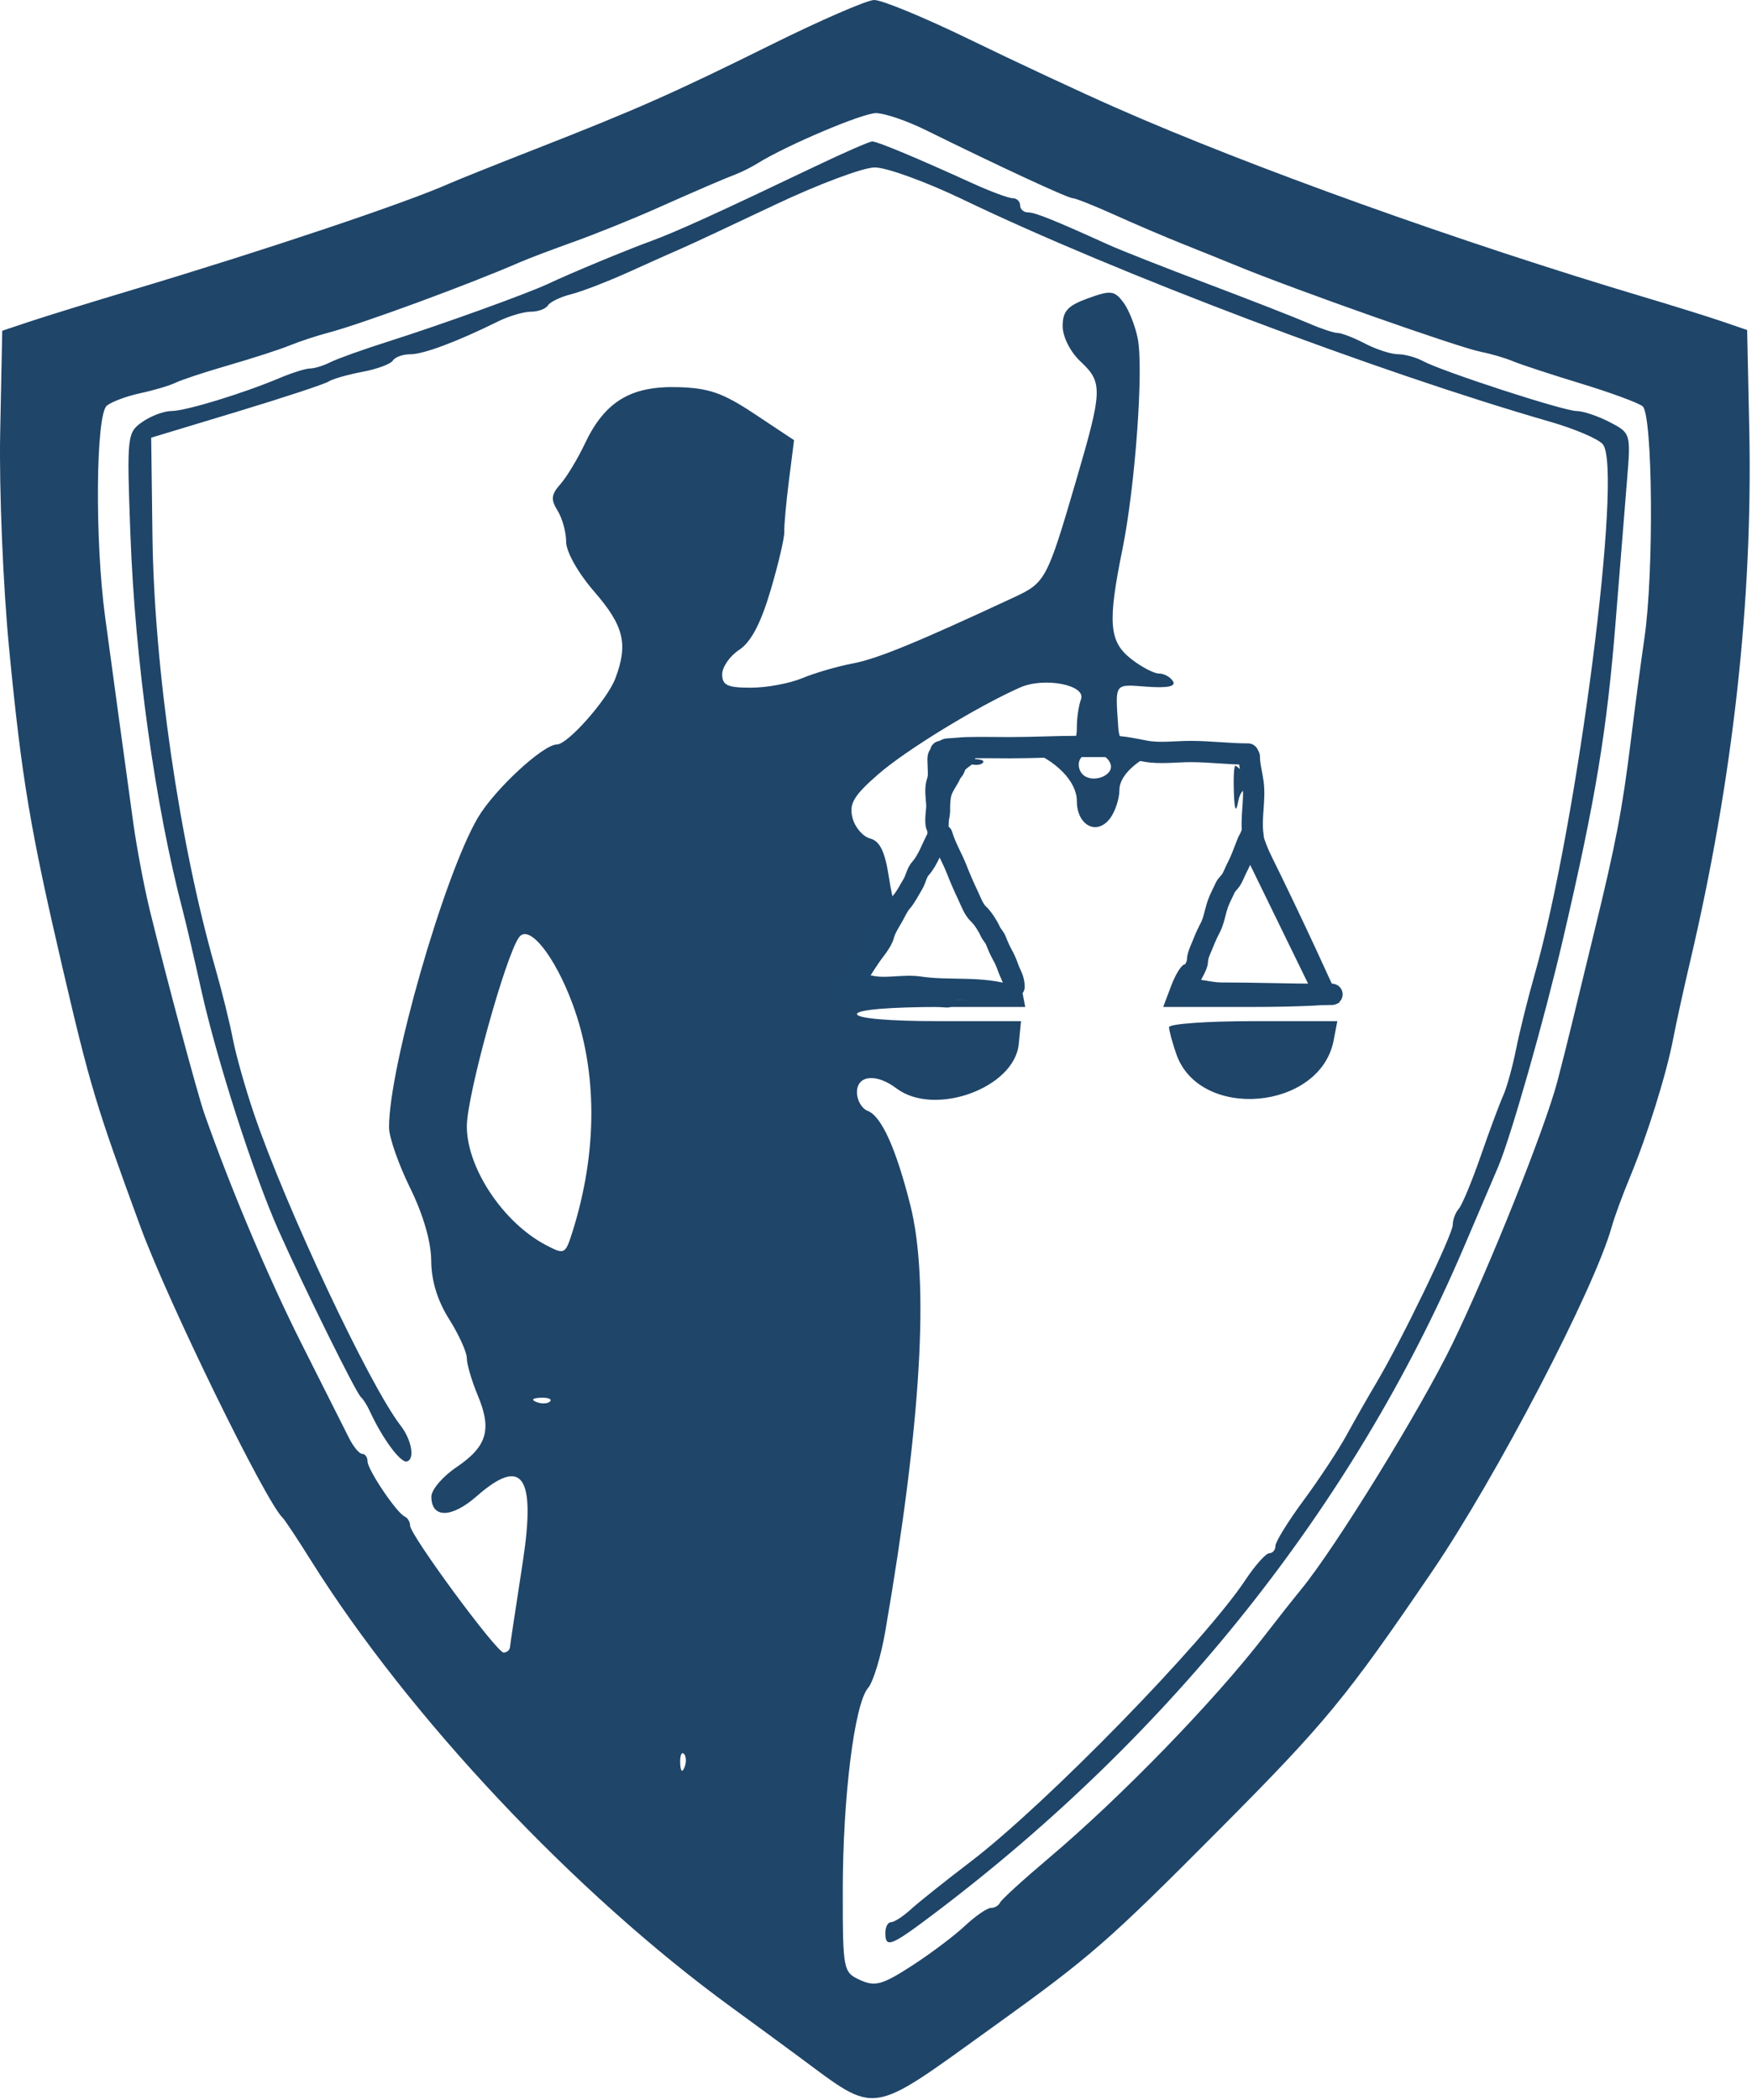 <?xml version="1.0" encoding="UTF-8"?> <svg xmlns="http://www.w3.org/2000/svg" width="247" height="296" viewBox="0 0 247 296" fill="none"> <path fill-rule="evenodd" clip-rule="evenodd" d="M108.815 6.257C94.859 13.172 89.817 15.403 75.315 21.078C69.815 23.231 64.415 25.394 63.315 25.884C57.228 28.6 37.365 35.263 18.815 40.813C13.04 42.54 6.515 44.554 4.315 45.287L0.315 46.62L0.026 61.029C-0.132 68.953 0.435 82.637 1.287 91.437C3.058 109.713 4.242 116.785 8.821 136.437C12.7 153.08 13.53 155.837 19.807 172.937C23.711 183.572 37.456 211.692 39.848 213.937C40.141 214.212 41.931 216.912 43.825 219.937C57.635 241.989 81.069 266.886 103.124 282.937C105.769 284.862 110.064 288.012 112.668 289.937C123.788 298.158 122.374 298.37 139.776 285.861C153.829 275.76 156.056 273.82 171.981 257.809C186.883 242.826 189.768 239.327 201.888 221.527C210.965 208.198 224.773 181.709 227.225 172.92C227.606 171.554 228.76 168.412 229.789 165.937C232.231 160.063 234.922 151.454 235.884 146.437C236.306 144.237 237.392 139.287 238.297 135.437C244.324 109.799 247.126 84.537 246.613 60.477L246.315 46.517L242.815 45.319C240.89 44.659 235.94 43.114 231.815 41.885C205.957 34.18 176.273 23.54 157.315 15.183C152.365 13.001 143.1 8.678 136.727 5.576C130.353 2.475 124.278 -0.034 123.227 0C122.175 0.035 115.69 2.851 108.815 6.257ZM130.483 18.321C140.892 23.457 150.558 27.937 151.232 27.937C151.621 27.937 154.273 28.992 157.127 30.281C159.98 31.57 164.34 33.431 166.815 34.417C169.29 35.402 172.665 36.764 174.315 37.444C182.648 40.874 205.702 48.999 208.815 49.603C210.19 49.869 212.215 50.464 213.315 50.924C214.415 51.384 218.69 52.787 222.815 54.042C226.94 55.297 230.878 56.742 231.565 57.253C233.006 58.324 233.191 80.744 231.835 89.937C231.389 92.962 230.524 99.487 229.913 104.437C228.717 114.131 227.788 118.98 224.738 131.437C223.661 135.837 222.292 141.462 221.697 143.937C221.101 146.412 220.139 150.237 219.559 152.437C217.799 159.113 209.907 178.834 204.752 189.437C200.226 198.747 188.308 218.093 183.441 224.031C182.272 225.457 179.965 228.377 178.315 230.52C171.21 239.745 158.066 253.289 147.815 261.947C144.24 264.967 141.165 267.774 140.982 268.187C140.798 268.6 140.216 268.937 139.688 268.937C139.16 268.937 137.51 270.078 136.021 271.473C134.533 272.868 131.154 275.405 128.514 277.11C124.395 279.771 123.365 280.053 121.264 279.096C118.872 278.006 118.815 277.711 118.815 266.499C118.815 253.341 120.464 240.135 122.382 237.925C123.104 237.093 124.198 233.493 124.812 229.925C129.892 200.432 131.055 180.615 128.336 169.861C126.306 161.829 124.265 157.324 122.32 156.577C121.492 156.26 120.815 155.086 120.815 153.968C120.815 151.538 123.54 151.262 126.374 153.405C131.736 157.461 143.023 153.372 143.628 147.155L143.942 143.937H132.378C125.336 143.937 120.815 143.546 120.815 142.937C120.815 142.327 125.435 141.937 132.676 141.937H144.538L144.017 139.211C143.503 136.524 143.482 136.517 142.502 138.711C141.58 140.778 140.86 140.936 132.412 140.922C122.789 140.905 118.862 139.758 122.032 137.887C123.923 136.772 127.856 128.629 127.745 126.06C127.692 124.832 127.478 124.924 126.868 126.437C126.23 128.017 125.902 127.412 125.305 123.559C124.756 120.015 124.036 118.546 122.671 118.189C121.638 117.919 120.519 116.604 120.183 115.267C119.685 113.285 120.355 112.153 123.813 109.137C127.707 105.739 137.769 99.584 143.805 96.908C147.222 95.393 153.177 96.551 152.399 98.58C152.078 99.416 151.815 101.189 151.815 102.519C151.815 104.685 151.372 104.945 147.565 105.016C145.227 105.059 143.99 105.349 144.815 105.659C148.933 107.206 151.815 110.187 151.815 112.898C151.815 116.388 154.679 117.844 156.539 115.3C157.241 114.34 157.815 112.56 157.815 111.344C157.815 109.944 159.006 108.371 161.065 107.052L164.315 104.971L161.065 104.954C158.314 104.94 157.789 104.553 157.648 102.437C157.23 96.169 157.026 96.455 161.676 96.791C164.621 97.004 165.82 96.754 165.367 96.022C164.999 95.425 164.109 94.937 163.391 94.937C162.672 94.937 160.899 94.004 159.45 92.864C156.352 90.427 156.142 87.755 158.24 77.437C160.044 68.564 161.248 52.002 160.4 47.716C160.044 45.913 159.124 43.608 158.357 42.596C157.108 40.949 156.584 40.891 153.388 42.047C150.526 43.082 149.815 43.861 149.815 45.964C149.815 47.47 150.88 49.589 152.315 50.937C155.498 53.927 155.461 54.924 151.698 67.785C147.642 81.649 147.386 82.131 143.023 84.165C129.332 90.547 123.652 92.877 120.223 93.519C118.074 93.921 114.867 94.855 113.097 95.594C111.327 96.333 108.065 96.937 105.847 96.937C102.564 96.937 101.815 96.587 101.815 95.052C101.815 94.015 102.897 92.458 104.22 91.592C105.868 90.511 107.256 87.882 108.635 83.226C109.741 79.492 110.614 75.762 110.574 74.937C110.534 74.112 110.827 70.874 111.224 67.741L111.946 62.044L106.414 58.372C101.864 55.35 99.916 54.676 95.427 54.568C88.88 54.411 85.251 56.638 82.461 62.525C81.442 64.677 79.887 67.25 79.006 68.243C77.707 69.707 77.632 70.415 78.609 71.979C79.272 73.041 79.815 75.014 79.815 76.363C79.815 77.787 81.492 80.753 83.815 83.437C87.965 88.232 88.579 90.78 86.754 95.622C85.624 98.619 80.034 104.937 78.513 104.937C76.565 104.937 69.667 111.333 67.357 115.282C62.565 123.472 54.803 150.556 54.847 158.937C54.854 160.312 56.19 164.137 57.815 167.437C59.665 171.192 60.779 175.034 60.793 177.707C60.807 180.509 61.675 183.338 63.315 185.937C64.69 188.115 65.815 190.596 65.815 191.449C65.815 192.303 66.512 194.669 67.364 196.708C69.375 201.521 68.664 203.898 64.34 206.816C62.401 208.124 60.815 209.989 60.815 210.959C60.815 214.037 63.658 214.014 67.198 210.906C73.636 205.253 75.562 207.981 73.71 220.129C73.098 224.149 72.458 228.337 72.289 229.437C72.12 230.537 71.944 231.774 71.898 232.187C71.852 232.6 71.448 232.937 71.001 232.937C70.02 232.937 57.815 216.369 57.815 215.038C57.815 214.524 57.478 213.954 57.065 213.77C55.926 213.264 51.815 207.161 51.815 205.977C51.815 205.405 51.477 204.933 51.065 204.929C50.653 204.925 49.811 203.912 49.196 202.679C48.58 201.446 45.582 195.487 42.532 189.437C37.846 180.141 32.511 167.516 28.799 156.937C27.852 154.237 23.536 138.151 21.152 128.437C20.342 125.137 19.276 119.512 18.782 115.937C17.529 106.862 16.012 95.764 14.817 86.937C13.357 76.154 13.505 58.432 15.065 57.175C15.753 56.621 17.875 55.834 19.782 55.425C21.689 55.017 23.939 54.346 24.782 53.934C25.625 53.523 29.015 52.407 32.315 51.455C35.615 50.503 39.44 49.264 40.815 48.701C42.19 48.139 44.665 47.323 46.315 46.888C50.984 45.659 66.306 40.022 73.315 36.955C74.415 36.473 77.79 35.194 80.815 34.112C83.84 33.031 89.015 30.948 92.315 29.484C99.088 26.48 101.648 25.378 103.815 24.534C104.64 24.213 105.99 23.53 106.815 23.016C110.879 20.488 121.568 15.954 123.483 15.946C124.675 15.941 127.825 17.01 130.483 18.321ZM114.8 23.513C101.23 29.997 95.36 32.667 91.815 33.968C88.049 35.35 80.562 38.459 77.315 39.988C74.356 41.382 62.244 45.754 54.815 48.111C51.24 49.245 47.534 50.57 46.579 51.055C45.624 51.54 44.342 51.937 43.73 51.937C43.118 51.937 41.199 52.535 39.466 53.266C34.218 55.48 26.163 57.937 24.153 57.937C23.112 57.937 21.269 58.631 20.058 59.479C17.919 60.977 17.871 61.43 18.38 75.229C19.041 93.181 21.876 113.54 25.788 128.437C26.221 130.087 27.374 135.037 28.35 139.437C30.551 149.356 35.73 165.476 39.273 173.437C42.905 181.597 50.183 196.322 50.888 196.937C51.203 197.212 51.771 198.112 52.149 198.937C53.867 202.683 56.432 206.18 57.33 206.002C58.528 205.763 58.059 202.987 56.475 200.937C52.066 195.235 40.269 170.142 35.789 156.937C34.576 153.362 33.243 148.637 32.825 146.437C32.408 144.237 31.293 139.737 30.348 136.437C25.313 118.862 21.733 94.251 21.493 75.552L21.315 61.693L33.315 58.065C39.915 56.07 45.768 54.14 46.323 53.778C46.877 53.415 49.019 52.802 51.084 52.414C53.148 52.027 55.084 51.311 55.385 50.824C55.686 50.336 56.791 49.937 57.84 49.937C59.699 49.937 64.425 48.171 70.146 45.339C71.703 44.568 73.814 43.937 74.837 43.937C75.86 43.937 76.944 43.537 77.247 43.048C77.549 42.559 79.023 41.851 80.523 41.474C82.023 41.098 85.74 39.661 88.783 38.283C91.825 36.904 95.215 35.389 96.315 34.916C97.415 34.443 103.265 31.709 109.315 28.84C115.365 25.971 121.665 23.614 123.315 23.601C124.965 23.589 130.59 25.635 135.815 28.148C157.277 38.47 194.162 52.424 218.577 59.457C222.021 60.449 225.347 61.873 225.969 62.622C228.846 66.09 222.395 116.204 216.338 137.437C215.396 140.737 214.222 145.462 213.727 147.937C213.233 150.412 212.419 153.337 211.919 154.437C211.419 155.537 209.996 159.362 208.757 162.937C207.518 166.512 206.124 169.865 205.66 170.387C205.195 170.91 204.815 171.922 204.815 172.636C204.815 174.007 197.567 188.995 194.03 194.937C192.884 196.862 191.008 200.157 189.86 202.258C188.712 204.36 185.982 208.503 183.794 211.466C181.606 214.428 179.815 217.321 179.815 217.894C179.815 218.468 179.425 218.937 178.948 218.937C178.471 218.937 176.961 220.625 175.592 222.687C169.787 231.436 147.462 254.318 136.815 262.432C133.24 265.157 129.443 268.185 128.376 269.162C127.31 270.138 126.073 270.937 125.626 270.937C125.18 270.937 124.815 271.612 124.815 272.437C124.815 274.654 125.583 274.353 131.699 269.735C165.087 244.527 190.811 212.2 206.294 175.994C208.28 171.35 210.49 166.175 211.205 164.494C212.992 160.291 217.692 143.8 220.34 132.437C224.969 112.576 226.547 103.047 227.79 87.437C228.36 80.287 229.073 71.424 229.376 67.741C229.922 61.092 229.905 61.035 226.92 59.491C225.267 58.636 223.177 57.937 222.275 57.937C220.452 57.937 203.304 52.359 200.579 50.88C199.624 50.361 198.049 49.934 197.079 49.931C196.109 49.927 194.026 49.252 192.451 48.431C190.875 47.609 189.143 46.937 188.602 46.937C188.06 46.937 186.199 46.318 184.466 45.561C182.733 44.805 176.365 42.315 170.315 40.029C164.265 37.743 157.965 35.261 156.315 34.513C148.471 30.958 145.928 29.937 144.914 29.937C144.309 29.937 143.815 29.487 143.815 28.937C143.815 28.387 143.34 27.937 142.76 27.937C142.18 27.937 139.592 26.974 137.01 25.796C129.231 22.249 123.689 19.937 122.967 19.937C122.591 19.937 118.916 21.546 114.8 23.513ZM156.565 107.686C157.112 109.329 153.979 110.501 152.635 109.157C152.06 108.582 151.907 107.597 152.295 106.969C153.179 105.539 156.009 106.015 156.565 107.686ZM136.628 107.62C137.349 107.909 138.212 107.873 138.544 107.541C138.876 107.209 138.286 106.973 137.232 107.016C136.067 107.064 135.83 107.301 136.628 107.62ZM173.951 111.687C174.041 114.157 174.239 114.643 174.531 113.111C174.846 111.457 175.441 110.963 176.589 111.404C177.912 111.911 177.87 111.655 176.354 109.98C175.337 108.856 174.35 107.937 174.16 107.937C173.97 107.937 173.876 109.625 173.951 111.687ZM131.815 110.437C130.464 112.065 130.787 112.269 133.233 111.33C134.103 110.996 134.815 110.321 134.815 109.83C134.815 108.447 133.195 108.775 131.815 110.437ZM131.538 115.548C129.999 117.086 130.829 119.937 132.815 119.937C133.981 119.937 134.815 120.604 134.815 121.536C134.815 123.237 137.769 130.098 138.863 130.937C139.222 131.212 139.997 132.787 140.586 134.437C141.185 136.115 141.692 136.676 141.736 135.71C141.779 134.759 140.537 131.609 138.975 128.71C137.414 125.81 135.858 122.312 135.519 120.937C134.716 117.683 132.458 114.627 131.538 115.548ZM174.77 117.687C173.482 121.243 172.562 123.412 169.951 129.047C168.776 131.582 167.815 134.169 167.815 134.797C167.815 135.424 167.464 135.937 167.034 135.937C166.605 135.937 165.744 137.287 165.121 138.937L163.989 141.937H176.402C183.229 141.937 188.815 141.651 188.815 141.301C188.815 140.746 183.295 128.844 179.217 120.606C178.446 119.049 177.815 117.136 177.815 116.356C177.815 113.926 175.815 114.8 174.77 117.687ZM178.969 122.687C179.579 124.199 181.409 128.272 183.035 131.738C184.66 135.203 185.74 138.69 185.434 139.488C184.638 141.561 168.278 141.585 167.483 139.514C167.183 138.732 168.71 134.475 170.876 130.056C173.042 125.636 174.815 121.551 174.815 120.978C174.815 118.791 177.909 120.063 178.969 122.687ZM128.815 122.937C128.815 124.037 128.988 124.937 129.198 124.937C129.409 124.937 129.817 124.037 130.105 122.937C130.392 121.837 130.22 120.937 129.721 120.937C129.223 120.937 128.815 121.837 128.815 122.937ZM80.694 141.437C84.262 151.004 84.261 162.402 80.693 173.675C79.701 176.807 79.581 176.867 76.992 175.514C70.959 172.362 65.815 164.651 65.815 158.759C65.815 154.434 71.321 134.547 73.201 132.081C74.606 130.24 78.186 134.711 80.694 141.437ZM164.815 144.788C164.815 145.256 165.278 146.966 165.844 148.589C169.128 158.009 186.132 156.52 188.02 146.647L188.538 143.937H176.676C170.153 143.937 164.815 144.32 164.815 144.788ZM77.544 197.541C77.212 197.873 76.349 197.909 75.628 197.62C74.83 197.301 75.067 197.064 76.232 197.016C77.286 196.973 77.876 197.209 77.544 197.541ZM96.498 249.125C96.179 249.922 95.942 249.685 95.894 248.52C95.851 247.466 96.087 246.876 96.419 247.208C96.751 247.54 96.787 248.403 96.498 249.125Z" fill="#1F4569"></path> <path d="M176.665 117.873C176.262 115.356 176.992 112.836 176.655 110.306C176.491 109.078 176.13 107.838 176.13 106.641" stroke="#1E466A" stroke-width="3" stroke-linecap="round"></path> <path d="M175.951 106.284C173.258 106.284 170.567 105.928 167.858 105.928C165.846 105.928 163.511 106.245 161.548 105.888C159.955 105.598 158.396 105.214 156.764 105.214C155.255 105.214 153.746 105.214 152.237 105.214C148.925 105.214 145.653 105.393 142.342 105.393C140.34 105.393 138.331 105.345 136.33 105.393C135.455 105.413 134.551 105.54 133.655 105.571C133.26 105.585 133.018 105.928 132.625 105.928" stroke="#1E466A" stroke-width="3" stroke-linecap="round"></path> <path d="M136.013 106.641C135.444 107.085 134.831 107.427 134.607 108.156C134.465 108.617 134.222 108.666 134.052 109.048C133.633 109.991 132.863 110.878 132.636 111.9C132.451 112.732 132.447 113.54 132.447 114.407C132.447 114.866 132.269 115.24 132.269 115.694C132.269 115.772 132.254 116.74 132.131 116.586C131.725 116.078 132.11 114.148 132.081 113.505C132.028 112.308 131.762 111.224 132.17 110.058C132.417 109.354 132.269 108.45 132.269 107.711C132.269 107.015 132.047 106.284 132.943 106.284C133.7 106.284 133.991 106.641 134.765 106.641" stroke="#1E466A" stroke-width="3" stroke-linecap="round"></path> <path d="M132.269 117.874C131.427 119.321 130.889 121.163 129.773 122.41C129.224 123.023 129.112 123.935 128.703 124.609C128.2 125.437 127.735 126.408 127.098 127.135C126.562 127.748 126.194 128.662 125.761 129.383C125.334 130.095 124.776 131.017 124.582 131.79C124.327 132.812 123.161 134.108 122.562 134.98C122.035 135.746 121.591 136.568 121.036 137.308" stroke="#1E466A" stroke-width="3" stroke-linecap="round"></path> <path d="M132.804 117.695C133.297 119.406 134.225 120.866 134.864 122.509C135.334 123.718 135.893 125.003 136.449 126.164C136.864 127.031 137.26 128.203 137.964 128.849C138.523 129.361 139.284 130.533 139.589 131.246C139.797 131.732 140.191 132.046 140.401 132.583C140.654 133.23 140.983 133.986 141.322 134.594C141.645 135.172 141.899 135.754 142.115 136.377C142.453 137.353 142.967 137.987 142.967 139.091" stroke="#1E466A" stroke-width="3" stroke-linecap="round"></path> <path d="M142.431 140.339C138.236 138.996 133.887 139.766 129.594 139.13C127.298 138.79 124.763 139.536 122.502 138.952C121.843 138.782 120.938 139.091 120.244 139.091C119.795 139.091 119.346 139.091 118.896 139.091" stroke="#1E466A" stroke-width="3" stroke-linecap="round"></path> <path d="M121.393 140.16C123.179 140.16 124.965 140.16 126.751 140.16C127.675 140.16 128.862 139.968 129.763 140.249C130.285 140.413 130.872 140.339 131.417 140.339C132.143 140.339 132.879 140.517 133.517 140.517" stroke="#1E466A" stroke-width="3" stroke-linecap="round"></path> <path d="M166.858 140.16C173.395 140.085 193.008 140.16 186.471 140.16C181.724 140.16 176.973 139.982 172.217 139.982C170.63 139.982 169.035 139.447 167.393 139.447" stroke="#1E466A" stroke-width="3" stroke-linecap="round"></path> <path d="M175.951 118.586C175.434 119.835 175.039 121.084 174.416 122.261C174.102 122.854 173.87 123.573 173.495 124.114C173.271 124.435 172.899 124.74 172.742 125.094C172.41 125.842 171.988 126.59 171.712 127.363C171.309 128.49 171.153 129.769 170.602 130.81C170.236 131.501 169.903 132.229 169.622 132.959C169.352 133.661 168.82 134.658 168.82 135.435C168.82 136.017 168.213 136.967 167.968 137.486C167.818 137.801 167.46 138.611 167.215 138.734" stroke="#1E466A" stroke-width="3" stroke-linecap="round"></path> <path d="M176.5 119L186.5 139.5" stroke="#1E466A" stroke-width="3"></path> </svg> 